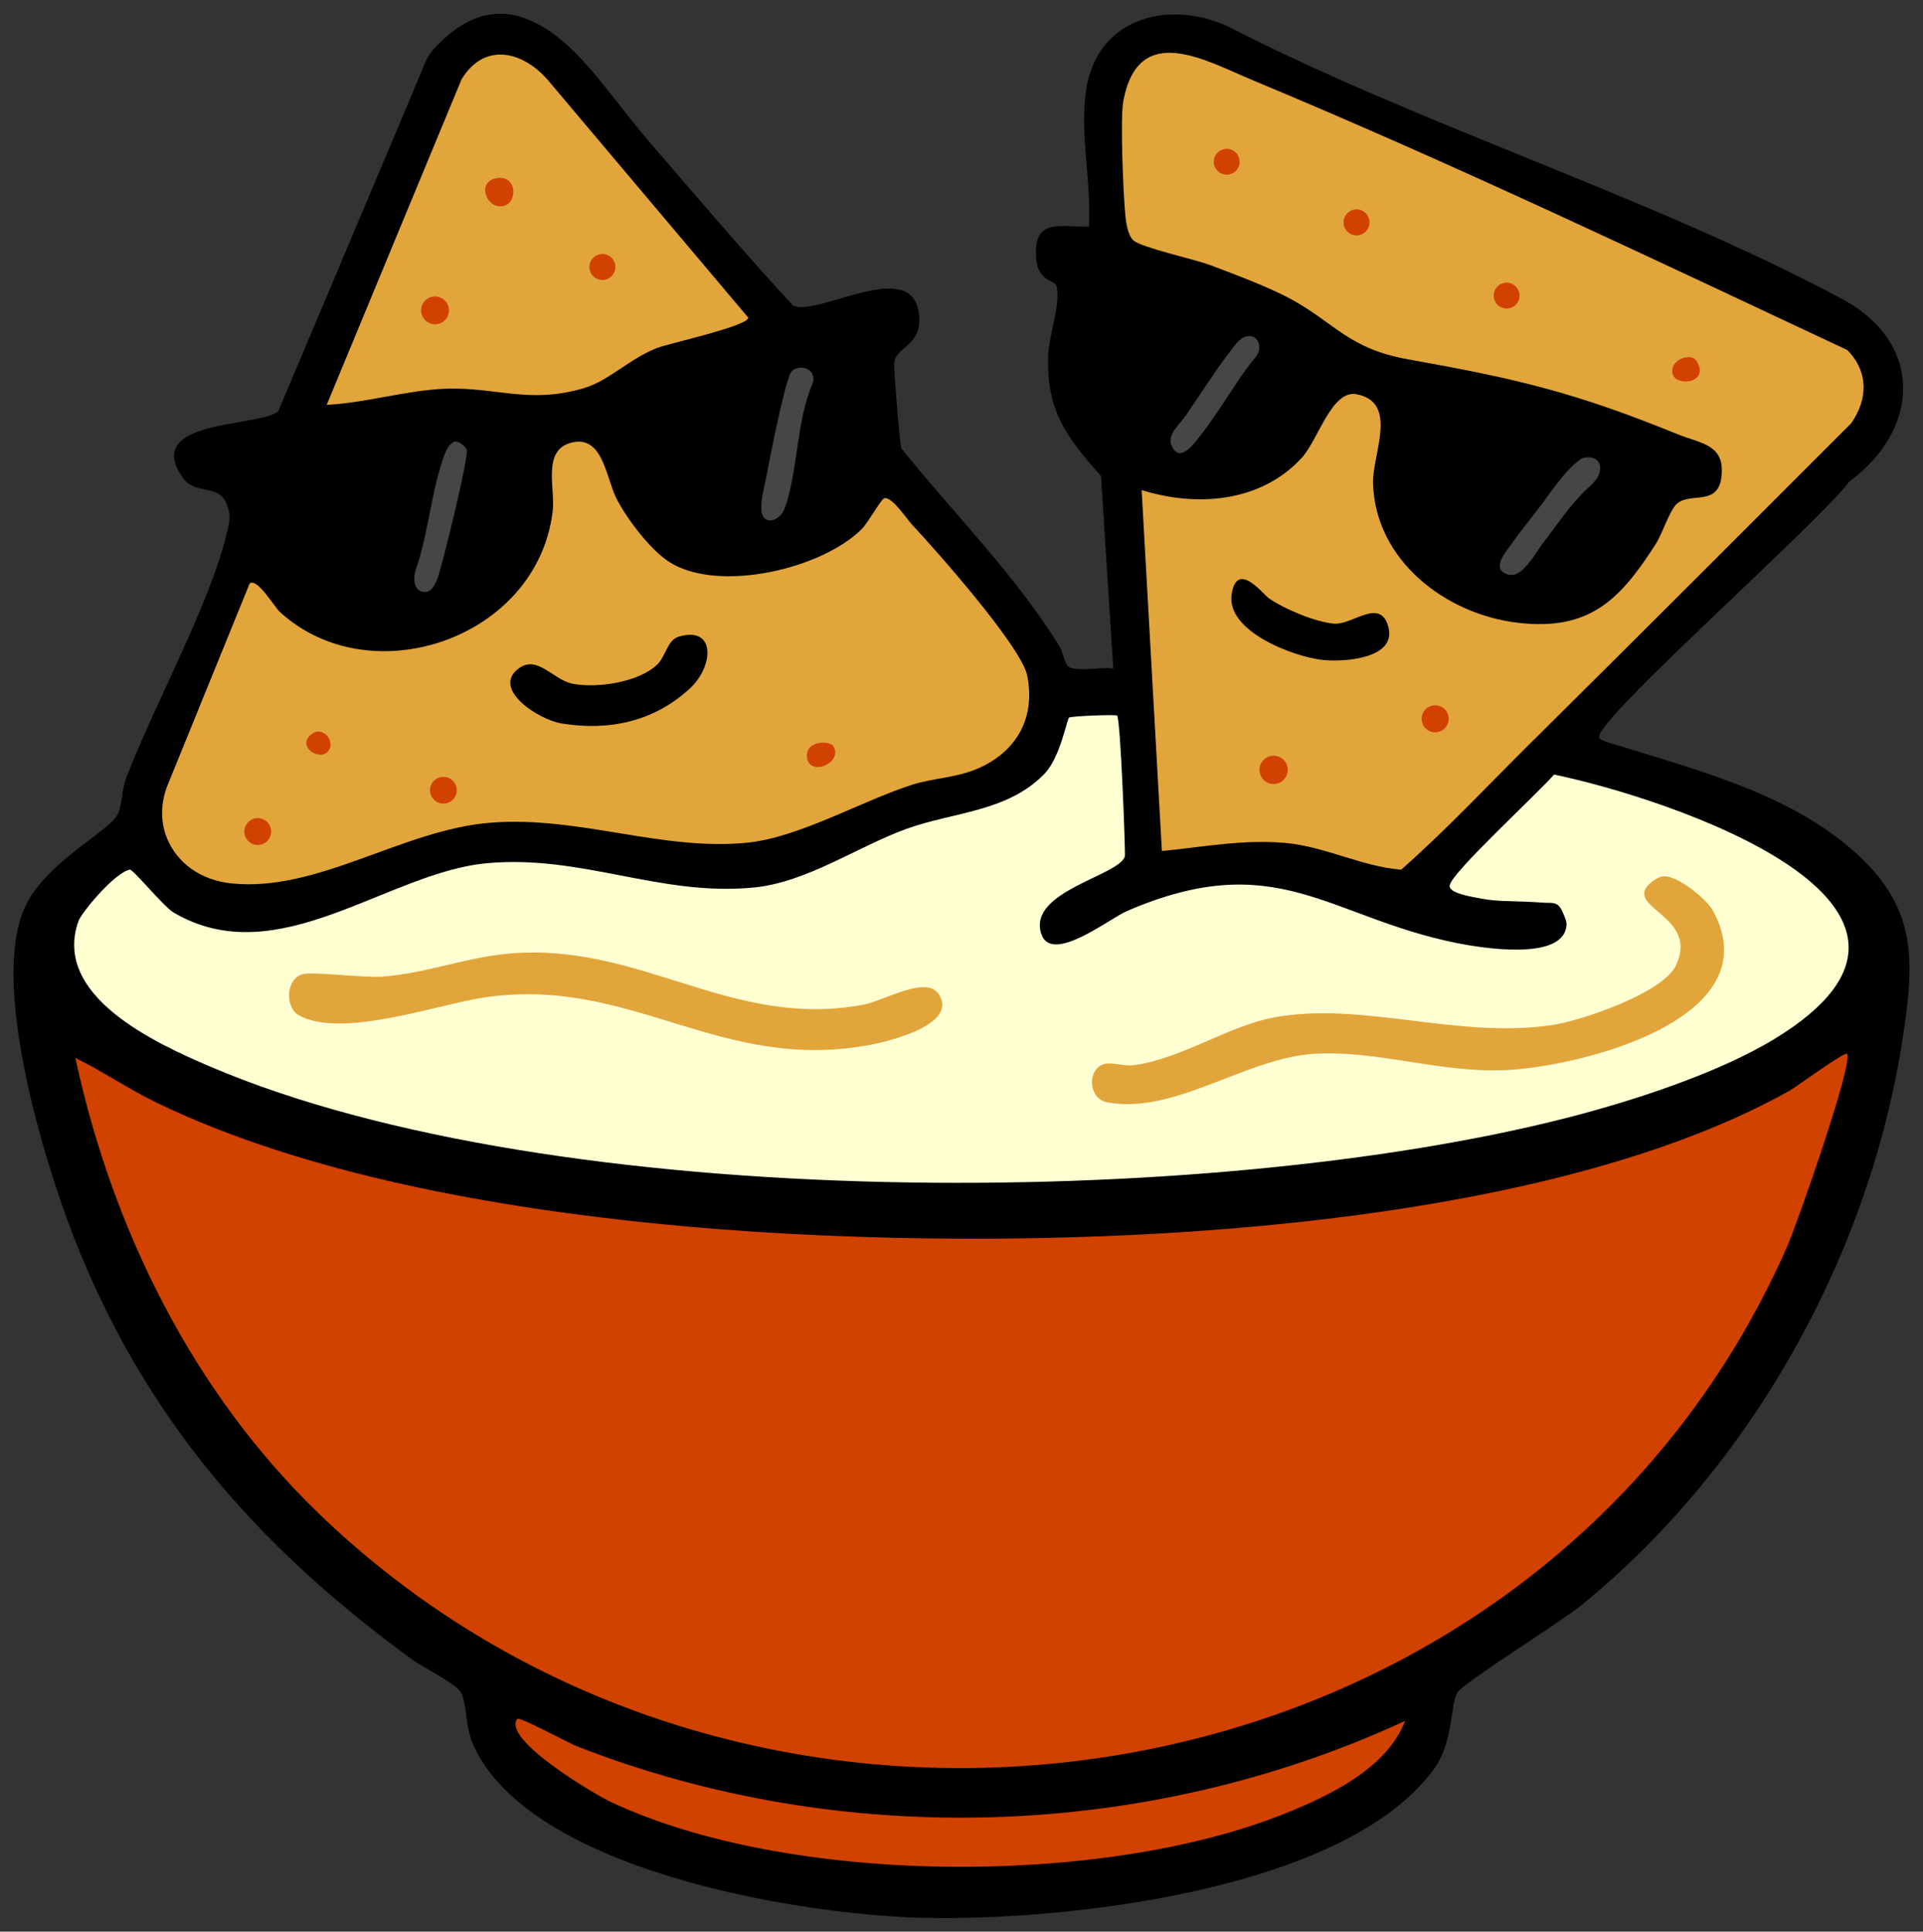 <?xml version="1.0" encoding="UTF-8"?>
<svg id="Layer_1" data-name="Layer 1" xmlns="http://www.w3.org/2000/svg" viewBox="0 0 506.39 508.53">
  <rect x="0" y="0" width="506.39" height="508.53" fill="#333333" stroke="none"/>
  <defs>
    <style>
      .cls-1 {
        fill: #ffffd2;
      }

      .cls-2 {
        fill: #d14100;
      }

      .cls-3 {
        fill: #e2a53b;
      }

      .cls-4 {
        fill: #464646;
      }
    </style>
  </defs>
  <path d="M293.16,176l-3.23-50.7c-9.17-10.28-14.56-17.44-13.89-32.1.22-4.91,3.36-13.65,2.18-17.88-.52-1.88-5.39-.74-5.44-8.76-.05-9.33,7.08-6.6,13.97-6.93.66-11.82-2.39-23.65-.8-35.5,2.56-18.98,20.97-24.44,37.07-17.34,51.37,26.4,111.45,44.88,161.96,71.86,21.78,11.63,20.72,34.43,1.92,48.2-1.03,1.44-2.26,2.74-3.47,4.04-1.89,2.02-3.83,3.98-5.79,5.93-2.48,2.47-4.99,4.91-7.51,7.34-2.86,2.76-5.73,5.5-8.6,8.25-3.03,2.89-6.06,5.77-9.08,8.66s-5.98,5.71-8.95,8.58c-2.75,2.65-5.49,5.32-8.2,8.01-2.31,2.29-4.6,4.59-6.84,6.94-1.67,1.75-3.32,3.52-4.86,5.38-.5.61-1,1.23-1.45,1.88-.62.9-1.79,2.32-.31,2.99,1.39.63,2.95.99,4.4,1.44s2.84.88,4.27,1.31c2.88.88,5.77,1.76,8.65,2.65,5.83,1.81,11.63,3.7,17.33,5.87s11.23,4.59,16.55,7.49c5.12,2.8,10.01,6.05,14.44,9.87,17.37,14.97,16.8,28.7,13.56,49.88-8.75,57.09-39.92,112.91-84.6,149.22-5.63,4.57-30.59,20.1-32.61,22.91s-.87,12.93-6.33,20.36c-23.67,32.2-98.29,40-135.1,39.02-32.17-.86-103.01-12.45-117.8-45.56-2.2-4.92-1.6-11.02-3.26-13.82-1.36-2.29-9.88-6.48-12.77-8.58-40.84-29.75-70.7-63.83-89.23-111.49-7.95-20.44-22.23-67.49-12.51-87.17,5.69-11.53,22-19.44,24.17-23.87,1.18-2.42,1.06-6.52,2.21-9.53,7.31-19.1,21.96-45.6,26.47-64.28.76-3.16,1.29-4.87-.08-8.07-2.25-5.25-8.17-2.08-11.44-6.71-11-15.59,20.39-13.25,25.12-17.53,1.5-3.55,3-7.11,4.5-10.66,3.52-8.34,7.04-16.69,10.56-25.03,4.08-9.67,8.16-19.34,12.24-29.01,3.18-7.54,6.36-15.08,9.54-22.62.76-1.8,1.4-3.66,2.28-5.41s2.08-2.97,3.46-4.32c2.28-2.22,4.82-4.23,7.69-5.64,4.51-2.22,9.52-2.56,14.27-.9,10.35,3.61,17.86,13.61,24.43,21.86,2.85,3.58,5.64,7.22,8.64,10.69,12.54,14.49,24.92,29.16,37.95,43.22,6.55,3.03,31.28-12.98,33.14,2.1,1.06,8.61-5.92,8.46-6.51,12.91-.18,1.36,1.47,21.55,1.91,22.62,13.95,17.34,29.99,33.23,41.71,52.24.9,1.47,1.23,4.49,2.28,5.2,2.14,1.45,8.89-.01,11.79.49Z"/>
  <g>
    <g>
      <g>
        <path class="cls-4" d="M416.67,120.63c1.86-.56,4.19-.22,4.64,2.01.24,1.18-.19,2.42-.87,3.41s-1.6,1.8-2.49,2.62c-4.59,4.3-8.02,9.64-11.85,14.59-1.79,2.32-5.23,9.01-8.87,8.02-4.68-1.27-1-5.6.54-7.74,2.26-3.16,4.65-6.23,7.06-9.28,3.41-4.31,7.12-10.52,11.77-13.62.02,0,.04-.02.06-.02Z"/>
        <path class="cls-4" d="M328.04,88.6c1.76-.46,3.17.4,3.51,2.17.38,1.94-.84,3.18-1.95,4.54-2.32,2.86-4.28,6.05-6.33,9.11-2.3,3.45-4.59,6.93-7.13,10.21-1.65,2.13-5.65,7.72-7.71,2.46-1.06-2.71,2.32-5.54,3.77-7.62,1.94-2.79,3.8-5.63,5.7-8.45s3.75-5.56,5.81-8.2c1.04-1.33,2.55-3.76,4.32-4.22Z"/>
        <g>
          <path class="cls-3" d="M403.82,194.84c-11.55,11.43-22.62,23.34-34.84,34.11-10.21-.77-20.03-6.09-30.47-7.03-11.26-1.01-21.61,1.07-32.55,2.12l-5.33-95.02c14.52,4.53,31.37,3.29,42.19-8.52,4.31-4.71,7.85-17.97,14.42-16.71,11.17,2.15,4.1,15.82,4.32,23.45.59,20.31,19.17,34.5,38.12,36.71,18.97,2.21,26.96-6.12,36.33-20.73,1.69-2.63,3.71-8.91,5.49-10.53,3.8-3.46,11.6,1.2,11.91-8.46.24-7.3-5.84-7.55-11.59-9.89-27.18-11.08-42.49-14.65-71.01-19.74-15.79-2.82-19.23-9.56-31.03-15.95-5.65-3.06-14.84-6.5-21.05-8.84-4.09-1.55-17.86-4.54-20.21-6.48-1.47-1.21-1.96-4.51-2.16-6.38-.55-5.35-1.43-25.8-.54-30.45,4-21,21.55-10.59,34.19-5.33,52.67,21.92,104.92,46.83,156.44,70.98,5.59,5.63,5.49,12.9,1.04,19.27-27.86,27.84-55.68,55.73-83.66,83.43Z"/>
          <g>
            <path d="M334.09,157.47c3.93,2.8,12.67,6.47,17.41,6.72s12-6.93,14.09.83c2.29,8.51-12,9.31-17.34,8.71-7.89-.88-25.39-7.62-23.92-17.26,1.38-9.06,8.23-.1,9.76,1Z"/>
            <circle class="cls-2" cx="335.38" cy="202.68" r="3.72"/>
            <circle class="cls-2" cx="377.93" cy="189.23" r="3.56"/>
            <circle class="cls-2" cx="357.22" cy="58.55" r="3.42"/>
            <circle class="cls-2" cx="323.03" cy="42.58" r="3.4"/>
            <circle class="cls-2" cx="396.74" cy="77.82" r="3.4"/>
            <path class="cls-2" d="M446.75,95.01c3.61,5.86-5.27,6.85-6.25,3.54-1.12-3.81,4.8-5.89,6.25-3.54Z"/>
          </g>
        </g>
      </g>
      <g>
        <path class="cls-4" d="M209.47,97.08c2.71-.91,5.16.54,4.67,3.52-4.45,9.83-3.99,23.61-7.49,33.18-1.39,3.81-6.29,4.86-6.19-.22.06-2.84.92-5.84,1.45-8.61,1.43-7.44,2.9-14.92,4.82-22.25.2-.78.38-1.58.67-2.33.46-1.2.57-2.79,2.07-3.3Z"/>
        <path class="cls-4" d="M119.78,116.26c1.09-.17,2.72,1.21,3.11,2.1.69,1.6-6.41,30.47-7.69,33.95-.51,1.37-1.48,3.53-3.23,3.54-3.41.03-3.13-4.14-2.4-6.18,1.22-3.37,2-6.92,2.74-10.42,1.44-6.73,2.47-13.66,4.96-20.11.39-1.01,1.52-2.74,2.51-2.89Z"/>
        <g>
          <path class="cls-3" d="M240.22,138.17c6.36,6.78,28.74,32.08,30.27,39.66,2.22,10.99-2.6,19.77-12.57,24.31-5.87,2.67-12.13,2.63-17.91,4.51-13.52,4.39-29.79,13.93-43.49,15.23-22.51,2.13-44.03-7.09-67.23-5.3-23.3,1.8-45.54,18.34-68.33,15.99-8.12-.84-14.33-5.37-17-11.93-1.83-4.5-1.61-9.57.22-14.06l21.58-53c2.02-1.47,6.43,6.13,7.94,7.52,23.9,21.93,67.8,7.02,71.84-26.48.72-6-2.75-15.79,4.52-17.97,8.68-2.61,9.46,9.02,12.26,14.55,2.71,5.34,9.02,13.71,14.1,16.86,12.98,8.06,40.13,1.71,50.58-8.86,1.55-1.57,5.06-7.84,5.87-8.04,2-.5,5.98,5.56,7.35,7.02Z"/>
          <g>
            <path d="M178.59,167.65c9.93-3.06,9.51,7.71,2.99,13.68-9.43,8.63-21.16,11.16-33.68,9.13-6.22-1.01-18.64-9.19-11.24-14.54,4.94-3.57,9.05,3.15,14.21,4.1,6.52,1.2,17.24-.38,22.2-5.06,2.12-2,2.73-6.44,5.52-7.3Z"/>
            <circle class="cls-2" cx="116.76" cy="208.04" r="3.52"/>
            <circle class="cls-2" cx="67.87" cy="218.92" r="3.53"/>
            <path class="cls-2" d="M86.15,198.03c-2.46,2.21-7.73-1.57-4.45-4.48,3.47-3.08,7.03,2.17,4.45,4.48Z"/>
            <path class="cls-2" d="M219.4,196.36c2.91,4.68-6.9,8.43-6.92,2.55-.01-4.1,6.11-3.85,6.92-2.55Z"/>
          </g>
        </g>
        <g>
          <path class="cls-3" d="M86.03,106.59L121.53,20.91c6.14-10.17,16.62-7.36,23.25.77l52.27,61.95c-.03,2.21-20.78,6.73-24.03,7.98-7.12,2.73-12.69,8.66-19.31,10.59-14.4,4.21-22.76-.28-36.18.13-10.16.32-21.25,3.76-31.5,4.25Z"/>
          <circle class="cls-2" cx="114.56" cy="81.71" r="3.66"/>
          <path class="cls-2" d="M130.51,46.95c5.67-1.24,6.02,6.53,1.92,7.31-4.27.81-6.99-6.21-1.92-7.31Z"/>
          <circle class="cls-2" cx="158.63" cy="70.29" r="3.42"/>
        </g>
      </g>
    </g>
    <g>
      <path class="cls-2" d="M84.27,398.76c-33.41-32.08-54.68-75.09-64.43-120.26,7.41,3.65,14.22,8.34,21.69,11.93,39.21,18.84,89.43,27.56,132.59,31.83,82.97,8.2,223.23,6.17,296.98-35.04,1.94-1.09,14.73-10.5,15.29-9.79,1.78,2.26-13.19,44.91-15.83,50.89-66.27,150.04-269.89,182.21-386.29,70.45Z"/>
      <path class="cls-2" d="M136.22,452.52c.53-.69,13.6,6.39,15.72,7.22,69.76,27.22,150.19,24.73,218.06-6.7-4.78,12.58-20.13,19.81-32.02,24.55-47.97,19.12-130.24,18.88-177.18-3.23-4.17-1.96-28.74-16.46-24.58-21.85Z"/>
      <g>
        <path class="cls-1" d="M409.21,203.92c-3.76,4.52-26.9,25.66-27.47,29.17-.35,2.16,6.44,3.09,8.33,3.47,3.91.77,8.09.64,12.05.83,1.52.07,3.04.15,4.56.26.94.07,1.98-.08,2.88.24,1.02.36,1.58,1.41,1.99,2.35.45,1.04,1.05,2.23.96,3.39-.81,9.51-22.49,5.91-28.82,4.65-33.97-6.81-47.53-25.48-86.98-8.41-4.69,2.03-20.02,14.25-22.56,5.83-3.38-11.16,20.68-15.14,22.07-20.29.17-.63-1.15-36.81-2.08-37.05-1.12-.29-12.18.17-12.62.55-.62.54-2.27,10.48-6.51,14.84-9.74,10.02-23.96,10-36.27,14.44-12.7,4.59-26.21,14.05-40.08,15.44-24.81,2.48-45.3-8.69-70.44-6.38-26.33,2.43-55.05,29.08-82.45,13.01-2.74-1.6-10.76-11.53-11.61-11.33-4.18.95-12.74,11.42-13.5,13.55-7,19.74,20.36,32.19,34.74,38.33,90.68,38.74,262.67,37.75,357.56,13.38,16.89-4.34,39.33-11.59,54.16-20.58,58.32-35.34-28.71-63.7-57.91-69.7Z"/>
        <path class="cls-3" d="M437.97,230.71c3.59-.38,11.37,5.89,13.05,8.95,15.83,28.79-35.59,41.31-54.8,42.07-17.52.7-33.45-5.31-50.21-4.3-17.97,1.09-36.72,16.08-54.43,12.77-4.77-.89-5.44-8.02-1.33-9.9,2.09-.96,5.43.51,8.49.1,12.13-1.64,24.89-10.33,36.64-12.53,23.36-4.36,48.52,5.77,73.5,1.96,7.66-1.17,28.97-8.39,32.42-15.62,5.36-11.21-8.29-14.24-8.33-18.98-.01-1.96,3.21-4.35,4.99-4.53Z"/>
        <path class="cls-3" d="M133.86,251.05c34.91-3.12,58.47,20.01,93.51,13.44,5.64-1.06,16.65-7.91,19.94-2.61,4.82,7.77-12.7,12.13-17.95,13.14-39.83,7.64-63.19-18.32-102.07-12.39-12.17,1.86-37.62,10.94-48.68,4.6-3.46-1.98-3.5-9.33.99-10.73,2.58-.8,15.98.94,20.83.62,11.3-.75,22.19-5.06,33.43-6.07Z"/>
      </g>
    </g>
  </g>
</svg>